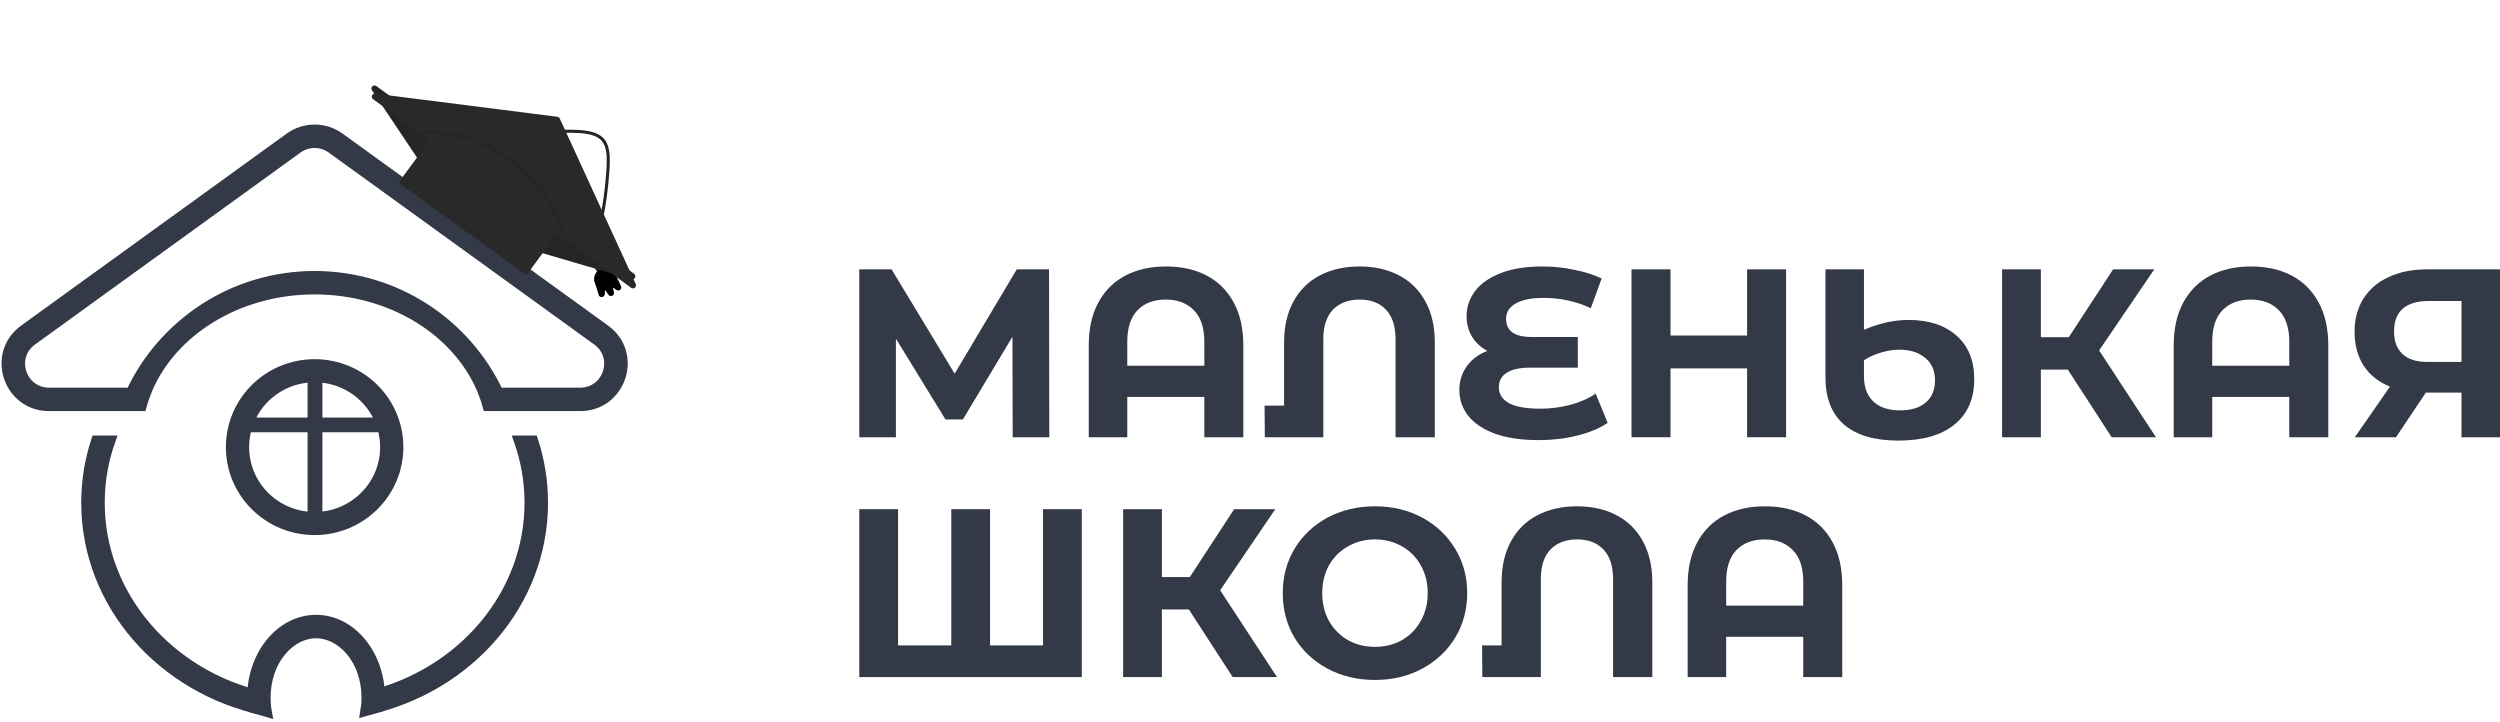 <?xml version="1.0" encoding="UTF-8"?> <svg xmlns="http://www.w3.org/2000/svg" width="814" height="235" viewBox="0 0 814 235" fill="none"> <path d="M120.125 226.464C120.131 226.696 120.135 226.93 120.135 227.165C120.135 228.578 120.018 229.958 119.797 231.292C152.568 223.997 176.936 196.503 176.936 163.699C176.936 156.607 175.796 149.762 173.679 143.316H168.75C171.042 149.739 172.28 156.595 172.28 163.699C172.28 193.644 150.29 219.167 120.125 226.464Z" fill="#333946"></path> <path d="M86.055 231.5C85.81 230.102 85.681 228.652 85.681 227.165C85.681 227.003 85.683 226.842 85.686 226.681C55.046 219.688 32.605 193.949 32.605 163.699C32.605 156.595 33.843 149.739 36.134 143.316H31.206C29.088 149.762 27.949 156.607 27.949 163.699C27.949 196.824 52.797 224.536 86.055 231.5Z" fill="#333946"></path> <path d="M118.824 231.715C119.071 230.269 119.203 228.75 119.203 227.165C119.203 214.739 111.078 206.319 102.908 206.319C94.738 206.319 86.613 214.739 86.613 227.165C86.613 228.854 86.763 230.469 87.043 232L82.143 230.578C82.02 229.461 81.957 228.322 81.957 227.165C81.957 213.093 91.337 201.686 102.908 201.686C114.479 201.686 123.859 213.093 123.859 227.165C123.859 228.226 123.806 229.272 123.702 230.299L118.824 231.715Z" fill="#333946"></path> <path fill-rule="evenodd" clip-rule="evenodd" d="M129.836 145.584C129.836 160.57 117.571 172.718 102.443 172.718C87.314 172.718 75.049 160.57 75.049 145.584C75.049 130.597 87.314 118.449 102.443 118.449C117.571 118.449 129.836 130.597 129.836 145.584ZM101.651 168.182V139.252H80.522C79.931 141.261 79.615 143.386 79.615 145.584C79.615 157.809 89.41 167.769 101.651 168.182ZM81.139 137.443H101.651V122.985C92.283 123.301 84.348 129.208 81.139 137.443ZM125.27 145.584C125.27 157.729 115.604 167.637 103.477 168.173L103.477 139.252H124.363C124.954 141.261 125.27 143.386 125.27 145.584ZM123.746 137.443C120.565 129.279 112.739 123.403 103.477 122.994V137.443H123.746Z" fill="#333946"></path> <path fill-rule="evenodd" clip-rule="evenodd" d="M7.784 107.212C-3.162 115.126 2.464 132.353 15.994 132.353H46.196C46.625 130.778 47.142 129.233 47.744 127.72H47.687C47.773 127.553 47.859 127.386 47.947 127.219C55.833 108.086 77.254 94.366 102.442 94.366C127.631 94.366 149.052 108.086 156.938 127.22C157.025 127.386 157.112 127.553 157.198 127.72H157.141C157.742 129.233 158.26 130.778 158.688 132.353H188.89C202.42 132.353 208.046 115.126 197.101 107.212L166.693 85.228V54.063C166.693 50.225 163.566 47.114 159.709 47.114H148.535C144.678 47.114 141.551 50.225 141.551 54.063V67.051L110.653 44.712C105.757 41.172 99.127 41.172 94.232 44.712L7.784 107.212ZM146.207 70.417L162.037 81.862V54.063C162.037 52.784 160.994 51.747 159.709 51.747H148.535C147.249 51.747 146.207 52.784 146.207 54.063V70.417ZM194.364 110.96L107.916 48.459C104.652 46.1 100.232 46.1 96.969 48.459L10.521 110.96C3.223 116.235 6.974 127.72 15.994 127.72H42.504C53.032 105.282 75.912 89.733 102.442 89.733C128.972 89.733 151.852 105.282 162.381 127.72H188.89C197.91 127.72 201.661 116.235 194.364 110.96Z" fill="#333946"></path> <path d="M120.125 226.464C120.131 226.696 120.135 226.93 120.135 227.165C120.135 228.578 120.018 229.958 119.797 231.292C152.568 223.997 176.936 196.503 176.936 163.699C176.936 156.607 175.796 149.762 173.679 143.316H168.75C171.042 149.739 172.28 156.595 172.28 163.699C172.28 193.644 150.29 219.167 120.125 226.464Z" stroke="#333946" stroke-width="3"></path> <path d="M86.055 231.5C85.81 230.102 85.681 228.652 85.681 227.165C85.681 227.003 85.683 226.842 85.686 226.681C55.046 219.688 32.605 193.949 32.605 163.699C32.605 156.595 33.843 149.739 36.134 143.316H31.206C29.088 149.762 27.949 156.607 27.949 163.699C27.949 196.824 52.797 224.536 86.055 231.5Z" stroke="#333946" stroke-width="3"></path> <path d="M118.824 231.715C119.071 230.269 119.203 228.75 119.203 227.165C119.203 214.739 111.078 206.319 102.908 206.319C94.738 206.319 86.613 214.739 86.613 227.165C86.613 228.854 86.763 230.469 87.043 232L82.143 230.578C82.02 229.461 81.957 228.322 81.957 227.165C81.957 213.093 91.337 201.686 102.908 201.686C114.479 201.686 123.859 213.093 123.859 227.165C123.859 228.226 123.806 229.272 123.702 230.299L118.824 231.715Z" stroke="#333946" stroke-width="3"></path> <path fill-rule="evenodd" clip-rule="evenodd" d="M129.836 145.584C129.836 160.57 117.571 172.718 102.443 172.718C87.314 172.718 75.049 160.57 75.049 145.584C75.049 130.597 87.314 118.449 102.443 118.449C117.571 118.449 129.836 130.597 129.836 145.584ZM101.651 168.182V139.252H80.522C79.931 141.261 79.615 143.386 79.615 145.584C79.615 157.809 89.41 167.769 101.651 168.182ZM81.139 137.443H101.651V122.985C92.283 123.301 84.348 129.208 81.139 137.443ZM125.27 145.584C125.27 157.729 115.604 167.637 103.477 168.173L103.477 139.252H124.363C124.954 141.261 125.27 143.386 125.27 145.584ZM123.746 137.443C120.565 129.279 112.739 123.403 103.477 122.994V137.443H123.746Z" stroke="#333946" stroke-width="3"></path> <path fill-rule="evenodd" clip-rule="evenodd" d="M7.784 107.212C-3.162 115.126 2.464 132.353 15.994 132.353H46.196C46.625 130.778 47.142 129.233 47.744 127.72H47.687C47.773 127.553 47.859 127.386 47.947 127.219C55.833 108.086 77.254 94.366 102.442 94.366C127.631 94.366 149.052 108.086 156.938 127.22C157.025 127.386 157.112 127.553 157.198 127.72H157.141C157.742 129.233 158.26 130.778 158.688 132.353H188.89C202.42 132.353 208.046 115.126 197.101 107.212L166.693 85.228V54.063C166.693 50.225 163.566 47.114 159.709 47.114H148.535C144.678 47.114 141.551 50.225 141.551 54.063V67.051L110.653 44.712C105.757 41.172 99.127 41.172 94.232 44.712L7.784 107.212ZM146.207 70.417L162.037 81.862V54.063C162.037 52.784 160.994 51.747 159.709 51.747H148.535C147.249 51.747 146.207 52.784 146.207 54.063V70.417ZM194.364 110.96L107.916 48.459C104.652 46.1 100.232 46.1 96.969 48.459L10.521 110.96C3.223 116.235 6.974 127.72 15.994 127.72H42.504C53.032 105.282 75.912 89.733 102.442 89.733C128.972 89.733 151.852 105.282 162.381 127.72H188.89C197.91 127.72 201.661 116.235 194.364 110.96Z" stroke="#333946" stroke-width="3"></path> <path d="M329.73 142.363L329.652 109.643L313.502 136.585H307.857L291.706 110.267V142.363H279.789V87.699H290.295L310.836 121.669L331.063 87.699H341.569L341.647 142.363H329.73Z" fill="#333946"></path> <path d="M379.663 86.762C384.733 86.762 389.149 87.751 392.913 89.729C396.676 91.708 399.603 94.623 401.693 98.476C403.784 102.328 404.829 106.988 404.829 112.454V142.363H392.129V129.244H367.04V142.363H354.496V112.454C354.496 106.988 355.542 102.328 357.632 98.476C359.723 94.623 362.65 91.708 366.413 89.729C370.176 87.751 374.593 86.762 379.663 86.762ZM392.129 119.092V111.283C392.129 106.753 391.005 103.343 388.757 101.053C386.51 98.71 383.452 97.538 379.584 97.538C375.664 97.538 372.581 98.71 370.333 101.053C368.138 103.343 367.04 106.753 367.04 111.283V119.092H392.129Z" fill="#333946"></path> <path d="M442.713 86.762C447.573 86.762 451.833 87.725 455.492 89.651C459.203 91.577 462.078 94.415 464.116 98.163C466.154 101.86 467.174 106.337 467.174 111.595V142.363H454.394V110.502C454.394 106.233 453.349 103.005 451.258 100.818C449.168 98.632 446.319 97.538 442.713 97.538C439.054 97.538 436.153 98.632 434.01 100.818C431.92 103.005 430.874 106.233 430.874 110.502V142.363H411.823L411.745 132.055H418.095V111.595C418.095 106.337 419.114 101.86 421.153 98.163C423.191 94.415 426.066 91.577 429.777 89.651C433.488 87.725 437.8 86.762 442.713 86.762Z" fill="#333946"></path> <path d="M523.461 137.678C520.847 139.448 517.555 140.828 513.582 141.817C509.662 142.806 505.481 143.301 501.038 143.301C495.498 143.301 490.794 142.624 486.926 141.27C483.058 139.864 480.131 137.938 478.145 135.491C476.159 132.992 475.166 130.155 475.166 126.979C475.166 124.064 475.976 121.487 477.596 119.248C479.217 117.009 481.438 115.343 484.261 114.25C482.118 113.105 480.445 111.543 479.243 109.565C478.093 107.586 477.518 105.374 477.518 102.927C477.518 99.959 478.433 97.252 480.262 94.805C482.091 92.358 484.862 90.406 488.573 88.948C492.283 87.491 496.831 86.762 502.214 86.762C505.768 86.762 509.244 87.126 512.641 87.855C516.039 88.532 518.992 89.469 521.501 90.666L517.973 100.35C513.164 98.111 508.068 96.992 502.685 96.992C498.608 96.992 495.524 97.617 493.433 98.866C491.395 100.063 490.376 101.703 490.376 103.786C490.376 105.712 491.055 107.196 492.414 108.237C493.825 109.226 495.942 109.721 498.765 109.721H513.739V119.717H497.981C494.792 119.717 492.336 120.263 490.611 121.357C488.886 122.45 488.024 124.038 488.024 126.12C488.024 128.307 489.121 130.025 491.317 131.274C493.564 132.472 496.988 133.07 501.587 133.07C504.828 133.07 508.068 132.654 511.309 131.821C514.549 130.936 517.293 129.712 519.541 128.151L523.461 137.678Z" fill="#333946"></path> <path d="M581.555 87.699V142.363H568.854V119.951H543.923V142.363H531.222V87.699H543.923V109.252H568.854V87.699H581.555Z" fill="#333946"></path> <path d="M621.412 104.176C627.998 104.176 633.198 105.868 637.014 109.252C640.881 112.636 642.815 117.374 642.815 123.465C642.815 129.817 640.672 134.736 636.387 138.225C632.101 141.713 626.012 143.457 618.119 143.457C610.331 143.457 604.425 141.713 600.401 138.225C596.376 134.736 594.364 129.608 594.364 122.84V87.699H606.908V107.378C611.873 105.244 616.708 104.176 621.412 104.176ZM618.668 133.617C622.274 133.617 625.071 132.758 627.057 131.04C629.043 129.322 630.036 126.927 630.036 123.856C630.036 120.68 628.965 118.233 626.822 116.515C624.731 114.745 621.935 113.86 618.433 113.86C616.499 113.86 614.513 114.172 612.474 114.797C610.436 115.37 608.581 116.203 606.908 117.296V122.528C606.908 126.068 607.927 128.801 609.966 130.728C612.004 132.654 614.905 133.617 618.668 133.617Z" fill="#333946"></path> <path d="M673.284 120.341H664.503V142.363H651.881V87.699H664.503V109.799H673.598L688.024 87.699H701.43L683.476 114.094L701.979 142.363H687.553L673.284 120.341Z" fill="#333946"></path> <path d="M732.924 86.762C737.993 86.762 742.41 87.751 746.173 89.729C749.936 91.708 752.863 94.623 754.954 98.476C757.045 102.328 758.09 106.988 758.09 112.454V142.363H745.389V129.244H720.301V142.363H707.757V112.454C707.757 106.988 708.802 102.328 710.893 98.476C712.984 94.623 715.911 91.708 719.674 89.729C723.437 87.751 727.854 86.762 732.924 86.762ZM745.389 119.092V111.283C745.389 106.753 744.266 103.343 742.018 101.053C739.771 98.71 736.713 97.538 732.845 97.538C728.925 97.538 725.841 98.71 723.594 101.053C721.399 103.343 720.301 106.753 720.301 111.283V119.092H745.389Z" fill="#333946"></path> <path d="M814 87.699V142.363H801.456V127.838H789.853L780.131 142.363H766.725L778.171 125.886C774.46 124.376 771.612 122.111 769.625 119.092C767.639 116.02 766.646 112.35 766.646 108.081C766.646 103.864 767.613 100.246 769.547 97.226C771.481 94.154 774.225 91.812 777.779 90.198C781.333 88.532 785.515 87.699 790.323 87.699H814ZM790.637 98.007C787.03 98.007 784.26 98.84 782.326 100.506C780.445 102.172 779.504 104.645 779.504 107.925C779.504 111.1 780.419 113.547 782.248 115.265C784.077 116.983 786.769 117.842 790.323 117.842H801.456V98.007H790.637Z" fill="#333946"></path> <path d="M352.231 165.791V220.456H279.789V165.791H292.412V210.147H309.738V165.791H322.361V210.147H339.609V165.791H352.231Z" fill="#333946"></path> <path d="M387.093 198.434H378.312V220.456H365.689V165.791H378.312V187.891H387.406L401.832 165.791H415.238L397.285 192.186L415.787 220.456H401.361L387.093 198.434Z" fill="#333946"></path> <path d="M447.693 221.393C441.996 221.393 436.848 220.169 432.248 217.722C427.701 215.276 424.121 211.918 421.507 207.649C418.946 203.327 417.666 198.486 417.666 193.123C417.666 187.761 418.946 182.945 421.507 178.676C424.121 174.355 427.701 170.971 432.248 168.524C436.848 166.077 441.996 164.854 447.693 164.854C453.39 164.854 458.512 166.077 463.059 168.524C467.607 170.971 471.187 174.355 473.8 178.676C476.414 182.945 477.72 187.761 477.72 193.123C477.72 198.486 476.414 203.327 473.8 207.649C471.187 211.918 467.607 215.276 463.059 217.722C458.512 220.169 453.39 221.393 447.693 221.393ZM447.693 210.616C450.933 210.616 453.86 209.887 456.474 208.429C459.087 206.92 461.125 204.837 462.589 202.182C464.105 199.527 464.863 196.507 464.863 193.123C464.863 189.739 464.105 186.72 462.589 184.065C461.125 181.41 459.087 179.353 456.474 177.895C453.86 176.386 450.933 175.631 447.693 175.631C444.452 175.631 441.525 176.386 438.912 177.895C436.299 179.353 434.234 181.41 432.718 184.065C431.255 186.72 430.523 189.739 430.523 193.123C430.523 196.507 431.255 199.527 432.718 202.182C434.234 204.837 436.299 206.92 438.912 208.429C441.525 209.887 444.452 210.616 447.693 210.616Z" fill="#333946"></path> <path d="M513.533 164.854C518.394 164.854 522.654 165.817 526.312 167.743C530.023 169.67 532.898 172.507 534.937 176.255C536.975 179.952 537.994 184.429 537.994 189.687V220.456H525.215V188.594C525.215 184.325 524.17 181.097 522.079 178.911C519.988 176.724 517.14 175.631 513.533 175.631C509.875 175.631 506.974 176.724 504.831 178.911C502.74 181.097 501.695 184.325 501.695 188.594V220.456H482.644L482.565 210.147H488.916V189.687C488.916 184.429 489.935 179.952 491.973 176.255C494.012 172.507 496.886 169.67 500.597 167.743C504.308 165.817 508.62 164.854 513.533 164.854Z" fill="#333946"></path> <path d="M574.668 164.854C579.738 164.854 584.155 165.843 587.918 167.821C591.681 169.8 594.608 172.715 596.699 176.568C598.789 180.42 599.835 185.08 599.835 190.546V220.456H587.134V207.336H562.046V220.456H549.502V190.546C549.502 185.08 550.547 180.42 552.638 176.568C554.729 172.715 557.655 169.8 561.419 167.821C565.182 165.843 569.598 164.854 574.668 164.854ZM587.134 197.184V189.375C587.134 184.846 586.01 181.436 583.763 179.145C581.515 176.802 578.458 175.631 574.59 175.631C570.67 175.631 567.586 176.802 565.339 179.145C563.143 181.436 562.046 184.846 562.046 189.375V197.184H587.134Z" fill="#333946"></path> <path d="M174.579 43.24C198.776 41.431 199.233 43.693 197.407 61.33C195.58 78.968 189.189 86.656 198.32 90.726" stroke="#252525"></path> <ellipse rx="3.638" ry="3.633" transform="matrix(0.757 0.653 -0.66 0.751 197.081 90.855)" fill="black"></ellipse> <path d="M195.414 95.881L194.494 92.873L200.308 90.31L201.74 93.382C201.957 93.846 201.41 94.293 200.991 93.995L199.829 93.168L198.752 92.402L199.046 93.683L199.412 95.281C199.534 95.815 198.821 96.125 198.508 95.674L197.418 94.105L196.61 92.942L196.503 94.351L196.395 95.772C196.354 96.322 195.575 96.408 195.414 95.881Z" fill="black" stroke="black"></path> <path d="M152.068 75.228C151.843 75.162 151.648 75.019 151.518 74.825L121.099 29.381C120.479 28.455 121.628 27.368 122.532 28.026L206.468 89.161C207.374 89.821 206.664 91.235 205.585 90.919L152.068 75.228Z" fill="#252525"></path> <rect width="51.413" height="31.815" transform="matrix(0.81 0.586 -0.593 0.805 148.603 33.878)" fill="#292929"></rect> <path d="M181.476 38.025C181.82 38.068 182.116 38.285 182.26 38.598L207.012 92.488C207.441 93.422 206.333 94.313 205.5 93.704L121.464 32.278C120.631 31.669 121.164 30.358 122.192 30.489L181.476 38.025Z" fill="#292929"></path> <path d="M138.053 43.285C164.945 42.12 179.695 64.478 183.709 75.802" stroke="#252525"></path> </svg> 